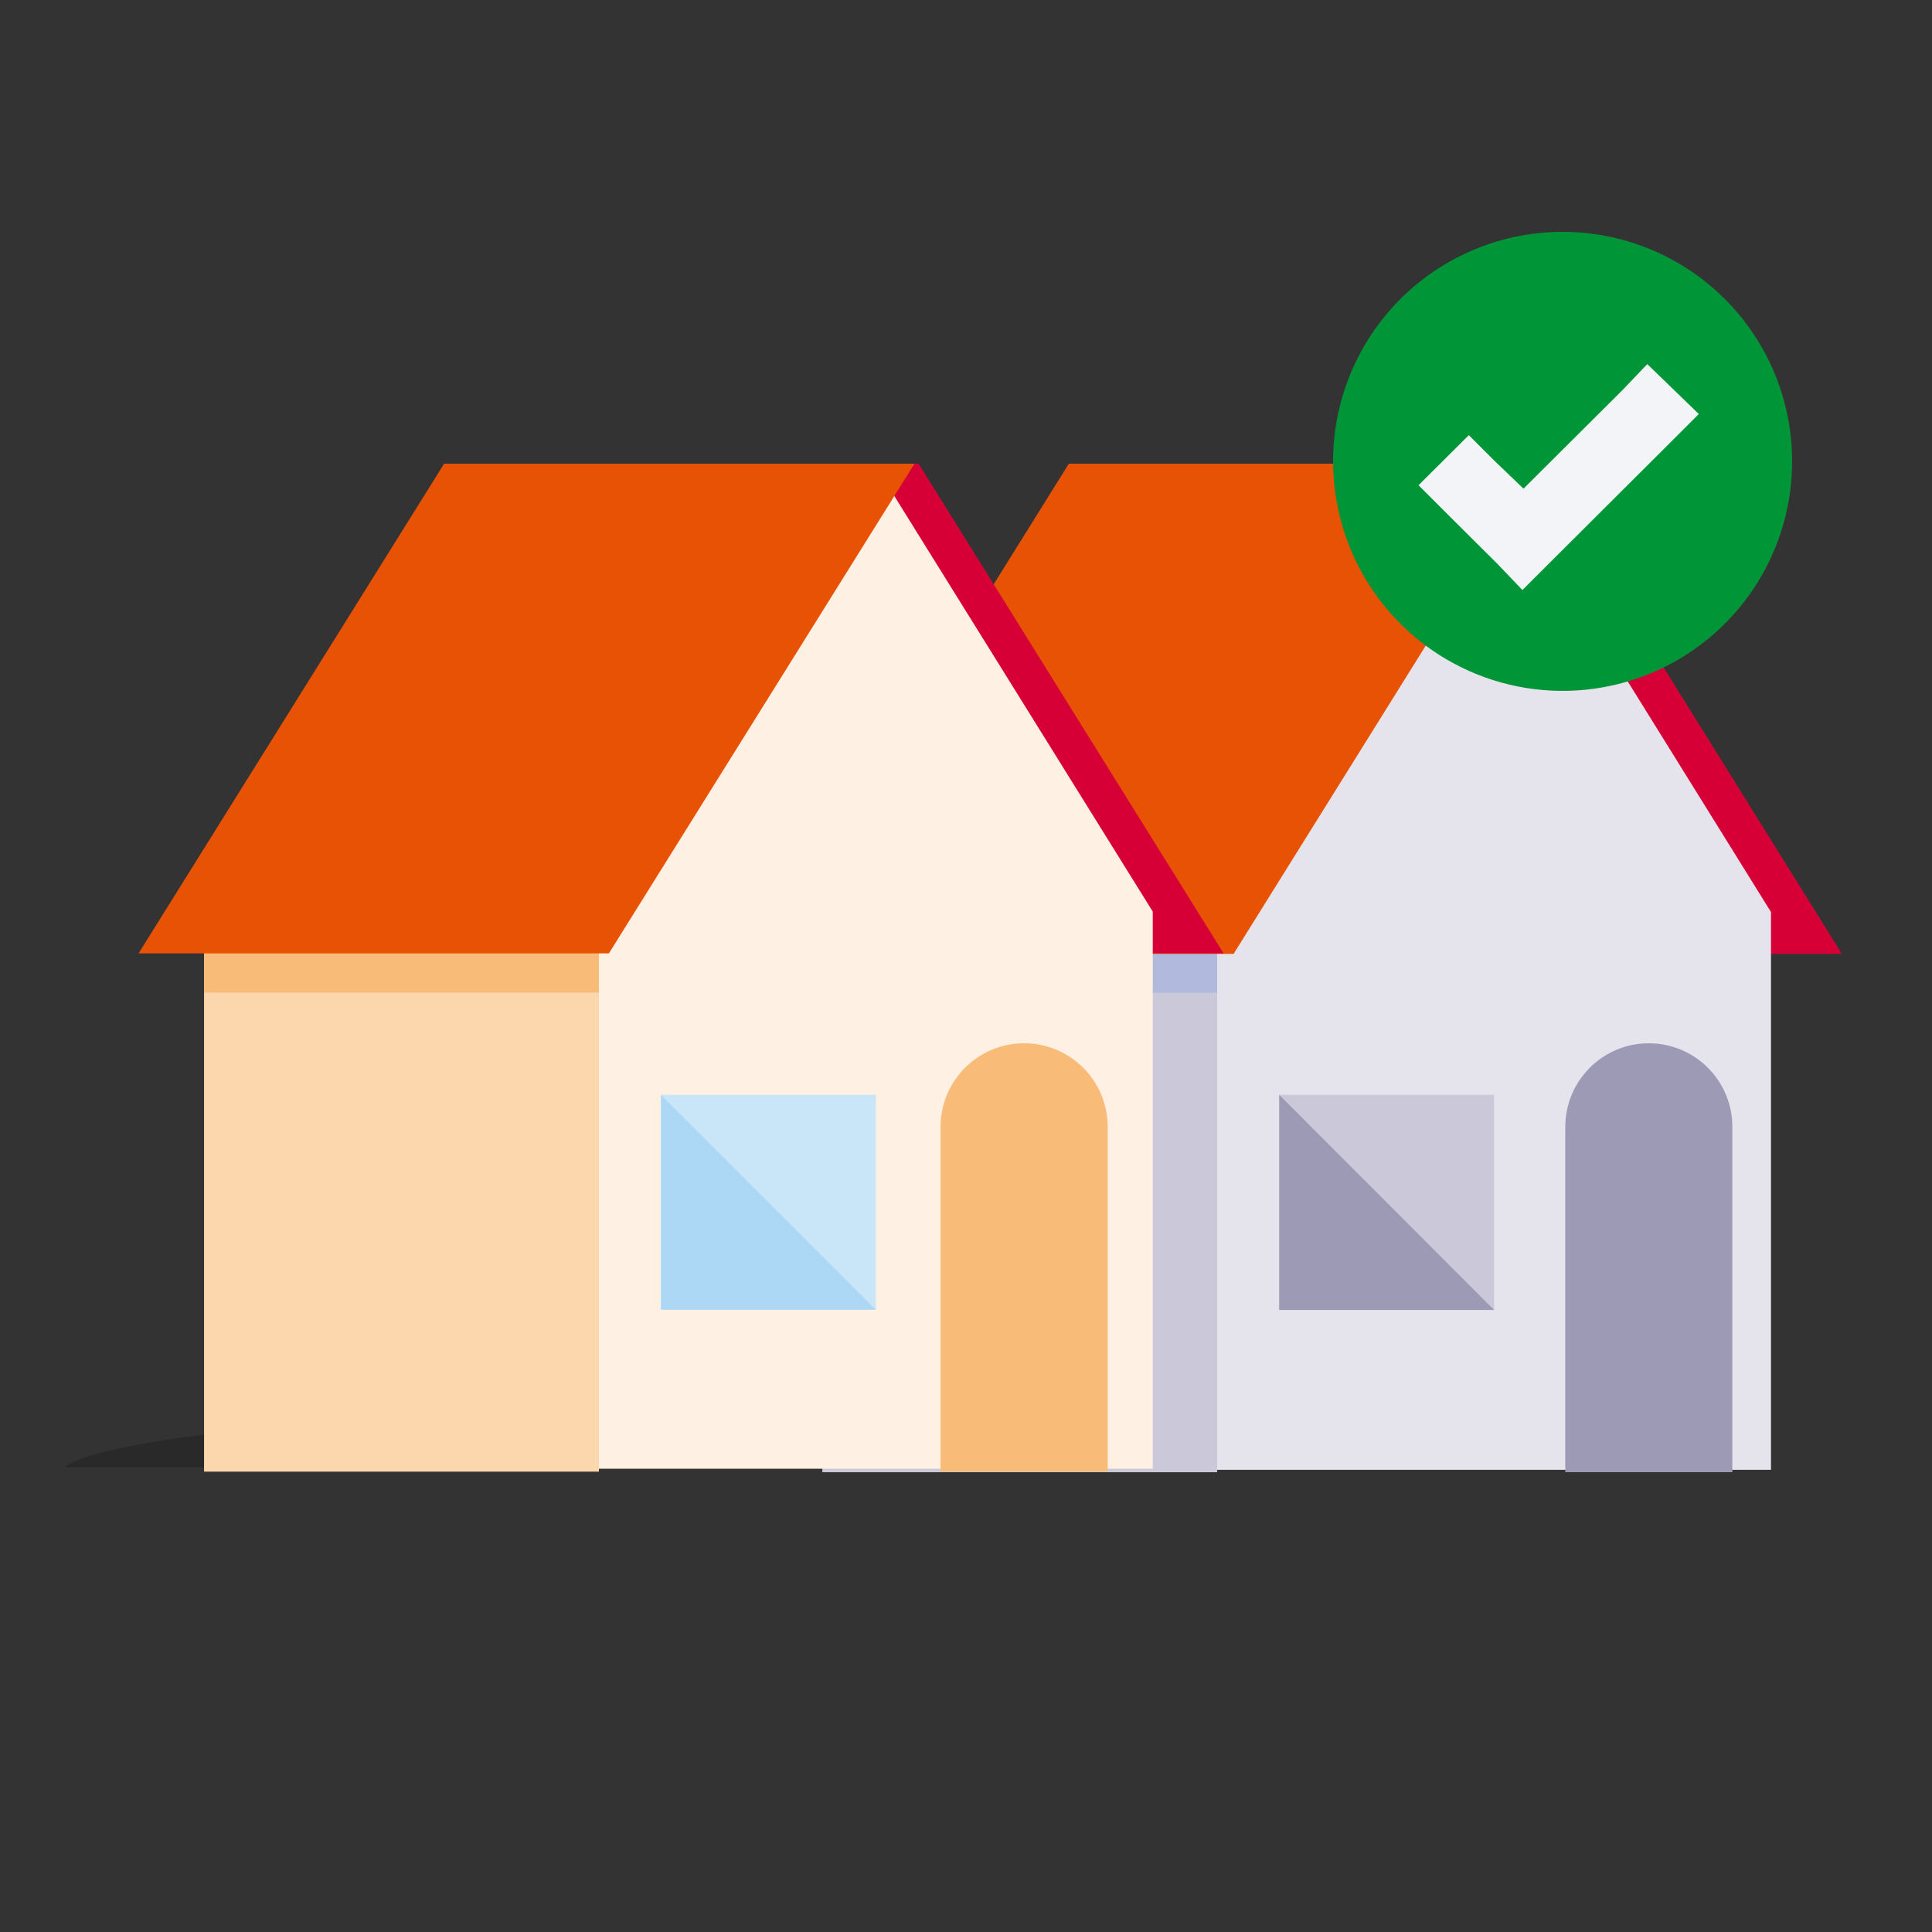 <svg width="300" height="300" viewBox="0 0 300 300" fill="none" xmlns="http://www.w3.org/2000/svg">
<rect x="0" y="0" width="300" height="300" fill="#333333" stroke="none"/>
<path fill-rule="evenodd" clip-rule="evenodd" d="M232.295 227.812C225.109 222.269 180.305 218 126.073 218C71.838 218 17.191 222.269 10 227.812H232.295Z" fill="black" fill-opacity="0.2"/>
<path fill-rule="evenodd" clip-rule="evenodd" d="M238.644 72L286 148.122H199.507L177.337 72H238.644Z" fill="#D70036"/>
<path fill-rule="evenodd" clip-rule="evenodd" d="M231.75 72L275 141.625V228.23H188.507V141.625L231.75 72Z" fill="#E5E3EB"/>
<path fill-rule="evenodd" clip-rule="evenodd" d="M189 228.605H127.691V142H189V228.605Z" fill="#CBC9D9"/>
<path fill-rule="evenodd" clip-rule="evenodd" d="M189 154.145H127.692V142H189V154.145Z" fill="#B1B9DC"/>
<path fill-rule="evenodd" clip-rule="evenodd" d="M239 72L191.55 148.122H118.521L165.968 72H239Z" fill="#E75204"/>
<path fill-rule="evenodd" clip-rule="evenodd" d="M232 203.406H198.637V170H232V203.406Z" fill="#CBC9D9"/>
<path fill-rule="evenodd" clip-rule="evenodd" d="M198.637 203.406H232L198.637 170V203.406Z" fill="#9D9AB6"/>
<path fill-rule="evenodd" clip-rule="evenodd" d="M256.028 162C248.863 162 243.056 167.815 243.056 174.989V228.599H269V174.989C269 167.815 263.193 162 256.028 162Z" fill="#9D9AB6"/>
<path fill-rule="evenodd" clip-rule="evenodd" d="M142.641 72.001L190 148.045H103.501L81.33 72.001H142.641Z" fill="#D70036"/>
<path fill-rule="evenodd" clip-rule="evenodd" d="M135.748 72L179 141.553V228.068H92.501V141.553L135.748 72Z" fill="#FEF0E3"/>
<path fill-rule="evenodd" clip-rule="evenodd" d="M93 228.515H31.687V142H93V228.515Z" fill="#FCD6AD"/>
<path fill-rule="evenodd" clip-rule="evenodd" d="M93 154.132H31.688V142H93V154.132Z" fill="#F8BC78"/>
<path fill-rule="evenodd" clip-rule="evenodd" d="M142 72L94.547 148.044H21.513L68.963 72H142Z" fill="#E75204"/>
<path fill-rule="evenodd" clip-rule="evenodd" d="M136 203.372H102.635V170H136V203.372Z" fill="#C9E5F8"/>
<path fill-rule="evenodd" clip-rule="evenodd" d="M102.635 203.372H136L102.635 170V203.372Z" fill="#ADD8F5"/>
<path fill-rule="evenodd" clip-rule="evenodd" d="M159.027 162C151.861 162 146.054 167.809 146.054 174.975V228.53H172V174.975C172 167.809 166.193 162 159.027 162Z" fill="#F8BC78"/>
<path fill-rule="evenodd" clip-rule="evenodd" d="M278.28 71.64C278.28 78.689 276.19 85.58 272.274 91.441C268.357 97.302 262.791 101.87 256.279 104.567C249.766 107.265 242.6 107.97 235.687 106.595C228.774 105.22 222.423 101.826 217.439 96.841C212.454 91.857 209.06 85.507 207.685 78.593C206.31 71.68 207.015 64.513 209.713 58.001C212.41 51.489 216.979 45.923 222.84 42.006C228.7 38.09 235.591 36 242.64 36C247.32 36 251.955 36.922 256.279 38.713C260.603 40.504 264.532 43.129 267.841 46.439C271.151 49.748 273.776 53.677 275.567 58.001C277.358 62.325 278.28 66.96 278.28 71.64Z" fill="#009537"/>
<path fill-rule="evenodd" clip-rule="evenodd" d="M255.79 56.54L251.97 60.54L236.57 75.88L232.08 71.57L228.08 67.57L220.27 75.35L224.27 79.35L232.58 87.62L236.4 91.62L240.4 87.62L259.79 68.29L263.79 64.29L255.79 56.54Z" fill="#F3F4F7"/>
</svg>

